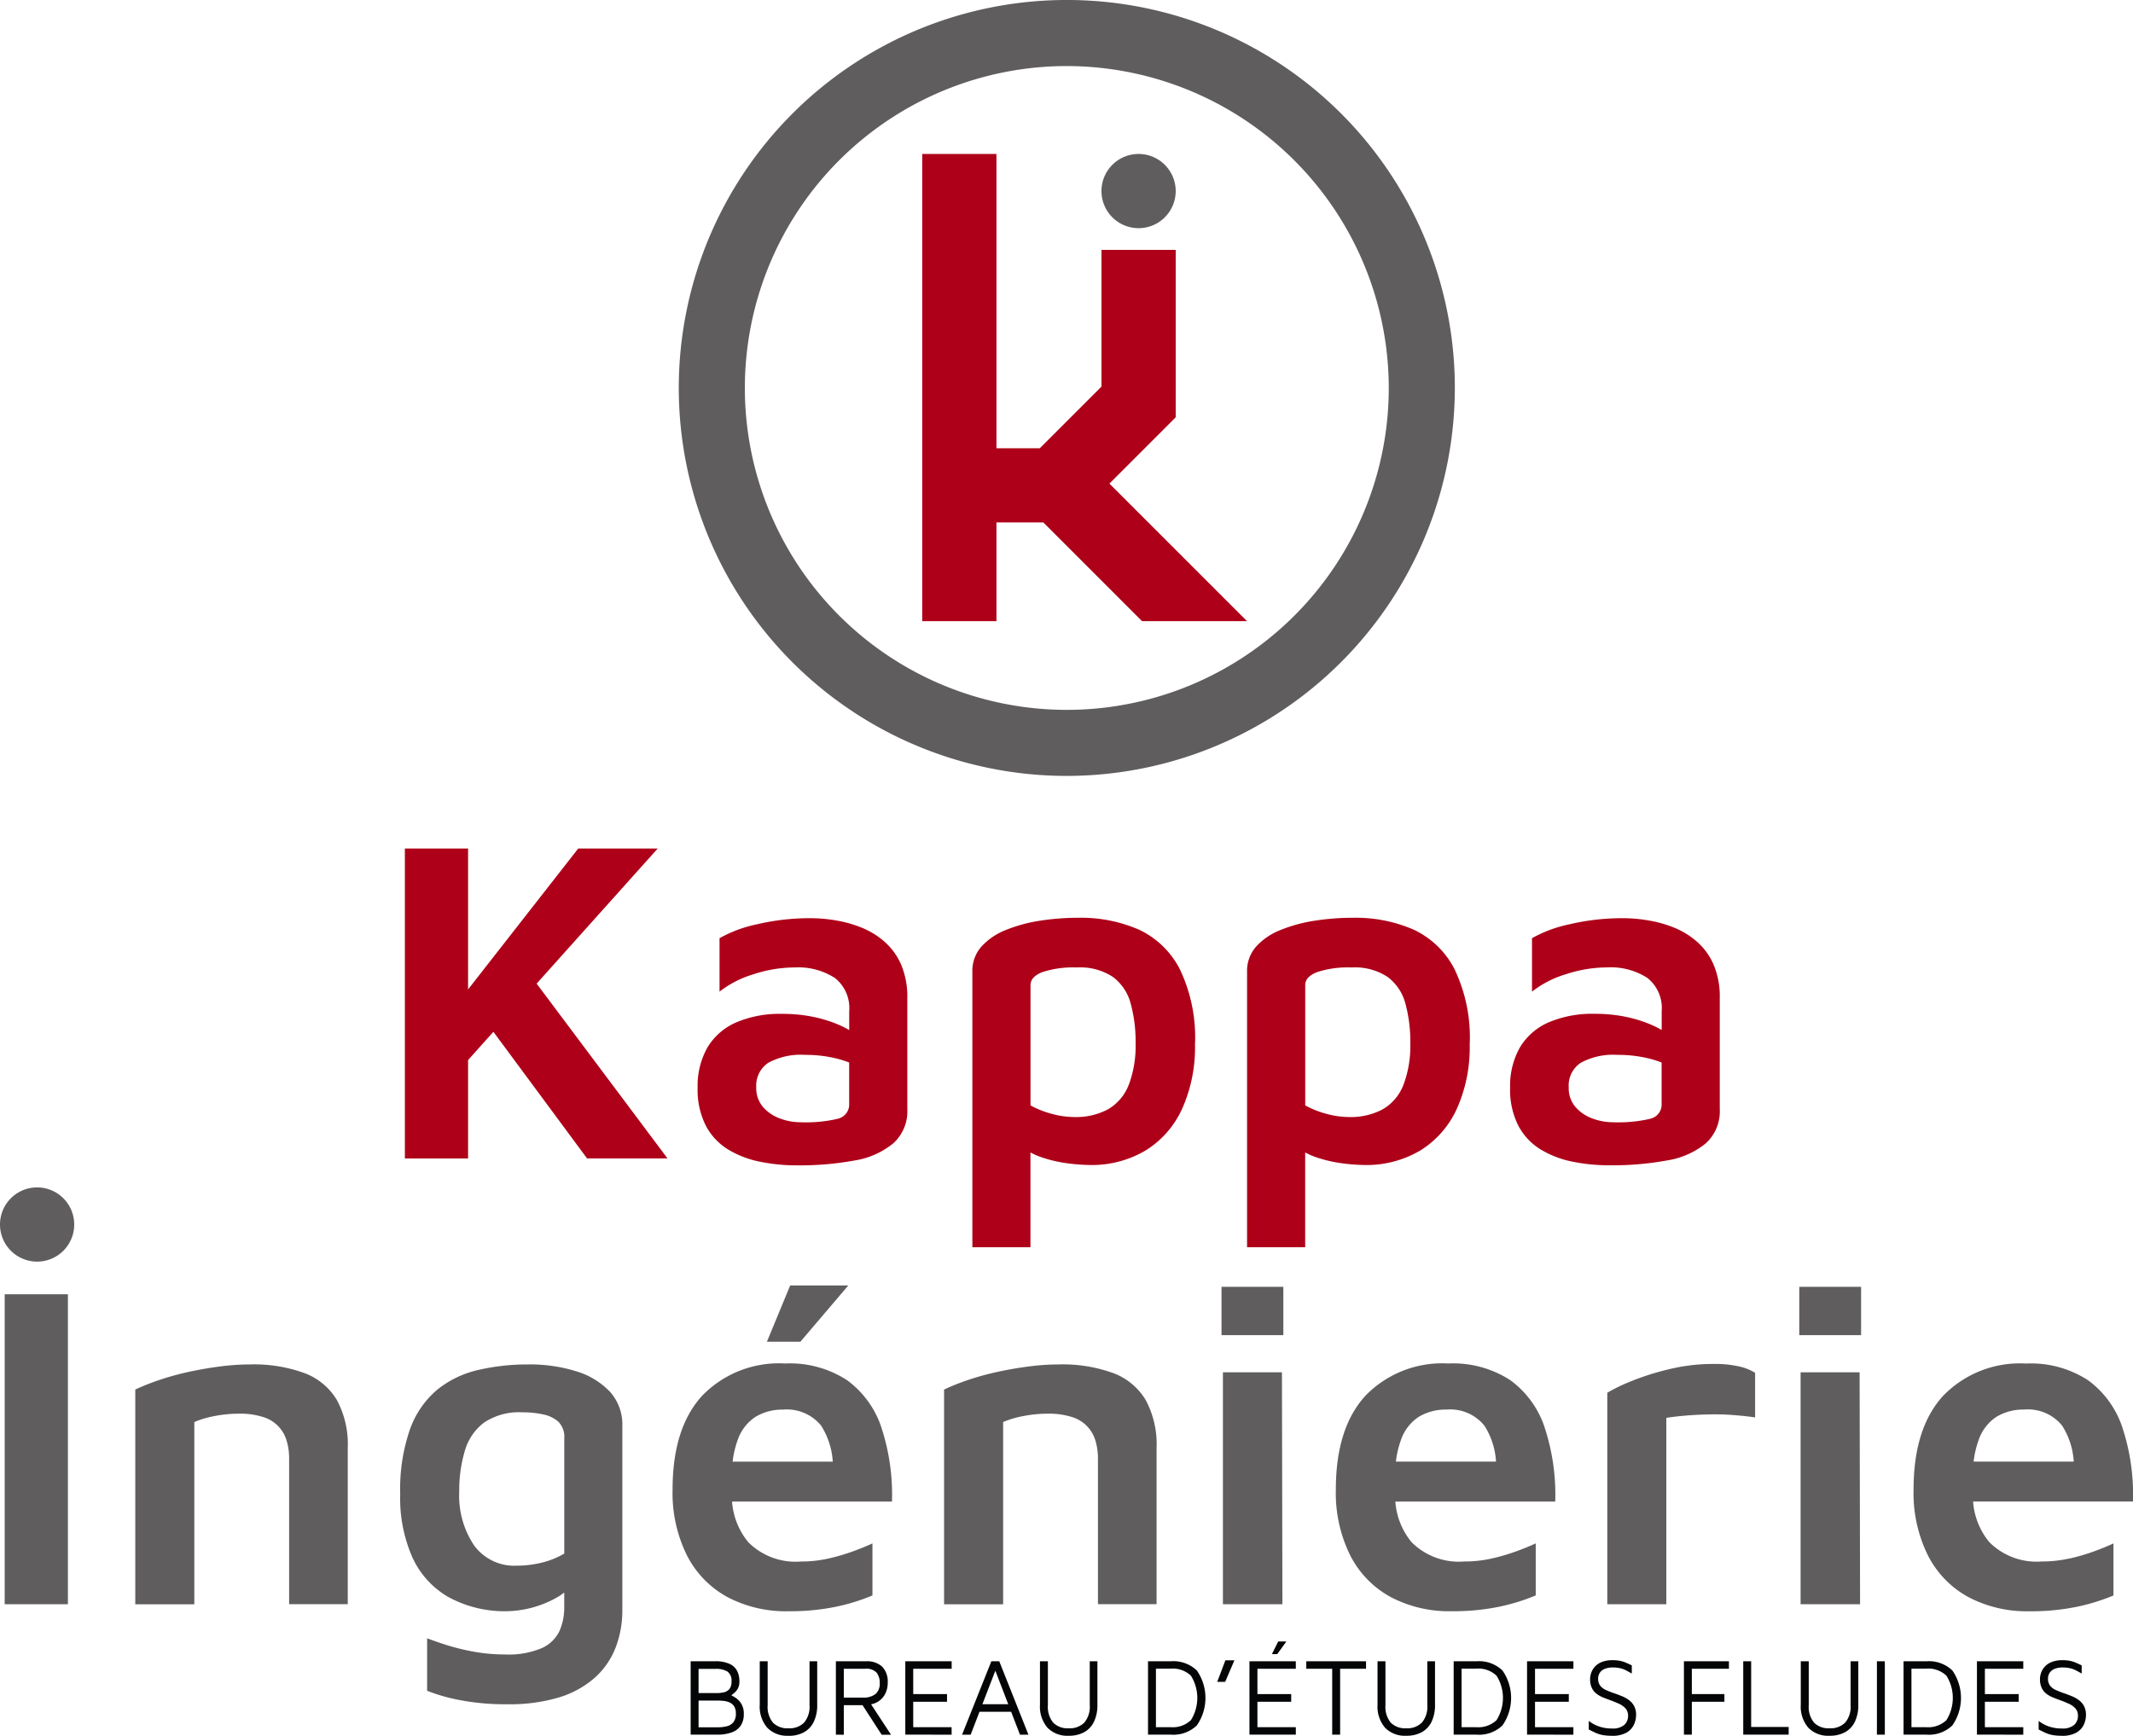 <svg id="Groupe_3" data-name="Groupe 3" xmlns="http://www.w3.org/2000/svg" xmlns:xlink="http://www.w3.org/1999/xlink" width="156.448" height="127.331" viewBox="0 0 156.448 127.331">
  <defs>
    <clipPath id="clip-path">
      <rect id="Rectangle_5" data-name="Rectangle 5" width="156.448" height="127.331" fill="none"/>
    </clipPath>
  </defs>
  <path id="Tracé_1" data-name="Tracé 1" d="M54.162,74.655h-5.83L40.253,84.99V74.655H35.617V97.393h4.636v-7.22L42.109,88.1l6.872,9.29h5.9l-9.6-12.824Z" transform="translate(-5.921 -12.41)" fill="#ae0019"/>
  <g id="Groupe_2" data-name="Groupe 2">
    <g id="Groupe_1" data-name="Groupe 1" clip-path="url(#clip-path)">
      <path id="Tracé_2" data-name="Tracé 2" d="M75.115,82.543a5.914,5.914,0,0,0-1.653-1.04,8.885,8.885,0,0,0-1.892-.544,11.01,11.01,0,0,0-1.875-.172,16.874,16.874,0,0,0-3.955.444,9.56,9.56,0,0,0-2.761,1.023v3.92A7.5,7.5,0,0,1,65.467,84.9a9.753,9.753,0,0,1,3-.5,4.98,4.98,0,0,1,2.966.767,2.811,2.811,0,0,1,1.057,2.438v1.386a7.631,7.631,0,0,0-.716-.363,9.658,9.658,0,0,0-1.908-.6,11.09,11.09,0,0,0-2.285-.223,8.148,8.148,0,0,0-3.393.631,4.559,4.559,0,0,0-2.1,1.841,5.7,5.7,0,0,0-.716,2.949,5.8,5.8,0,0,0,.6,2.778,4.5,4.5,0,0,0,1.619,1.739,7.219,7.219,0,0,0,2.318.9,13.217,13.217,0,0,0,2.727.273,22.137,22.137,0,0,0,4.261-.358,5.931,5.931,0,0,0,2.83-1.261A3.168,3.168,0,0,0,76.751,94.8V86.652a6.02,6.02,0,0,0-.444-2.438,4.768,4.768,0,0,0-1.193-1.671M71.655,95.5a10.219,10.219,0,0,1-2.71.256,4.3,4.3,0,0,1-1.568-.29,2.983,2.983,0,0,1-1.228-.852,2.109,2.109,0,0,1-.477-1.415,2.005,2.005,0,0,1,.886-1.807,4.986,4.986,0,0,1,2.693-.579,9.469,9.469,0,0,1,2.4.29,7.563,7.563,0,0,1,.835.271V94.39a1.066,1.066,0,0,1-.835,1.108" transform="translate(-10.203 -13.43)" fill="#ae0019"/>
      <path id="Tracé_3" data-name="Tracé 3" d="M97.712,81.6a10.629,10.629,0,0,0-4.365-.852,18.283,18.283,0,0,0-2.881.221,11.042,11.042,0,0,0-2.488.683,4.764,4.764,0,0,0-1.773,1.21,2.676,2.676,0,0,0-.665,1.841v20.216H89.8V97.964a5.4,5.4,0,0,0,.767.339,9.944,9.944,0,0,0,1.977.461,13.486,13.486,0,0,0,1.552.119,7.73,7.73,0,0,0,4.193-1.091,7,7,0,0,0,2.66-3.085,11.005,11.005,0,0,0,.92-4.653,11.586,11.586,0,0,0-1.125-5.557,6.445,6.445,0,0,0-3.034-2.9m-.7,11.4a3.517,3.517,0,0,1-1.5,1.789,4.952,4.952,0,0,1-2.506.58,6.346,6.346,0,0,1-1.6-.223,7,7,0,0,1-1.6-.63V85.69q0-.614.869-.955a7.3,7.3,0,0,1,2.54-.341,4.349,4.349,0,0,1,2.642.7,3.573,3.573,0,0,1,1.3,1.959,10.651,10.651,0,0,1,.358,2.9A8.132,8.132,0,0,1,97.013,93" transform="translate(-14.22 -13.423)" fill="#ae0019"/>
      <path id="Tracé_4" data-name="Tracé 4" d="M121.877,81.6a10.629,10.629,0,0,0-4.365-.852,18.291,18.291,0,0,0-2.881.221,11.067,11.067,0,0,0-2.488.683,4.764,4.764,0,0,0-1.773,1.21,2.68,2.68,0,0,0-.665,1.841v20.216h4.262V97.964a5.39,5.39,0,0,0,.766.339,9.938,9.938,0,0,0,1.978.461,13.46,13.46,0,0,0,1.551.119,7.73,7.73,0,0,0,4.193-1.091,7,7,0,0,0,2.66-3.085,11.005,11.005,0,0,0,.92-4.653,11.586,11.586,0,0,0-1.125-5.557,6.445,6.445,0,0,0-3.034-2.9m-.7,11.4a3.517,3.517,0,0,1-1.5,1.789,4.952,4.952,0,0,1-2.506.58,6.351,6.351,0,0,1-1.6-.223,6.994,6.994,0,0,1-1.6-.63V85.69q0-.614.869-.955a7.3,7.3,0,0,1,2.54-.341,4.349,4.349,0,0,1,2.642.7,3.573,3.573,0,0,1,1.3,1.959,10.651,10.651,0,0,1,.358,2.9A8.132,8.132,0,0,1,121.178,93" transform="translate(-18.237 -13.423)" fill="#ae0019"/>
      <path id="Tracé_5" data-name="Tracé 5" d="M147.78,84.214a4.768,4.768,0,0,0-1.193-1.671,5.914,5.914,0,0,0-1.653-1.04,8.865,8.865,0,0,0-1.893-.544,11,11,0,0,0-1.875-.172,16.872,16.872,0,0,0-3.954.444,9.56,9.56,0,0,0-2.761,1.023v3.92a7.5,7.5,0,0,1,2.489-1.278,9.76,9.76,0,0,1,3-.5,4.98,4.98,0,0,1,2.966.767,2.811,2.811,0,0,1,1.057,2.438v1.386a7.715,7.715,0,0,0-.715-.363,9.684,9.684,0,0,0-1.909-.6,11.09,11.09,0,0,0-2.285-.223,8.148,8.148,0,0,0-3.393.631,4.569,4.569,0,0,0-2.1,1.841,5.7,5.7,0,0,0-.715,2.949,5.8,5.8,0,0,0,.6,2.778,4.5,4.5,0,0,0,1.619,1.739,7.219,7.219,0,0,0,2.318.9,13.217,13.217,0,0,0,2.727.273,22.137,22.137,0,0,0,4.261-.358A5.93,5.93,0,0,0,147.2,97.3a3.168,3.168,0,0,0,1.023-2.505V86.652a6.019,6.019,0,0,0-.444-2.438M143.127,95.5a10.222,10.222,0,0,1-2.711.256,4.311,4.311,0,0,1-1.568-.29,2.985,2.985,0,0,1-1.227-.852,2.113,2.113,0,0,1-.477-1.415,2,2,0,0,1,.886-1.807,4.986,4.986,0,0,1,2.693-.579,9.469,9.469,0,0,1,2.4.29,7.563,7.563,0,0,1,.835.271V94.39a1.066,1.066,0,0,1-.835,1.108" transform="translate(-22.084 -13.43)" fill="#ae0019"/>
      <rect id="Rectangle_1" data-name="Rectangle 1" width="4.637" height="22.738" transform="translate(0.344 94.944)" fill="#5f5d5d"/>
      <path id="Tracé_6" data-name="Tracé 6" d="M24.293,120.678a10.8,10.8,0,0,0-3.971-.631,17.386,17.386,0,0,0-2.233.153q-1.177.154-2.336.409a19.287,19.287,0,0,0-2.147.6,16.523,16.523,0,0,0-1.705.681v15.751h4.33V124.274a7.046,7.046,0,0,1,1.5-.443,9.211,9.211,0,0,1,1.738-.171,5.57,5.57,0,0,1,1.841.256,2.553,2.553,0,0,1,1.705,1.773,4.509,4.509,0,0,1,.17,1.244v10.7h4.3V126.184a6.853,6.853,0,0,0-.8-3.529,4.693,4.693,0,0,0-2.386-1.977" transform="translate(-1.978 -19.956)" fill="#5f5d5d"/>
      <path id="Tracé_7" data-name="Tracé 7" d="M48.144,120.559a11.365,11.365,0,0,0-3.563-.511,15.863,15.863,0,0,0-3.664.409,7.388,7.388,0,0,0-3,1.449,6.773,6.773,0,0,0-1.994,2.9,13.382,13.382,0,0,0-.716,4.756,10.744,10.744,0,0,0,.9,4.653,6.429,6.429,0,0,0,2.608,2.881,8.584,8.584,0,0,0,4.125,1.056,7.687,7.687,0,0,0,2.131-.289,7.885,7.885,0,0,0,1.841-.785c.153-.091.285-.2.426-.293v1.095a4.239,4.239,0,0,1-.341,1.705,2.609,2.609,0,0,1-1.278,1.261,6.236,6.236,0,0,1-2.745.477,12.59,12.59,0,0,1-2.249-.2,16.232,16.232,0,0,1-2.029-.494q-.9-.29-1.415-.494v3.852a13.022,13.022,0,0,0,2.386.681,17.72,17.72,0,0,0,3.512.307,12.556,12.556,0,0,0,3.749-.494,7.084,7.084,0,0,0,2.608-1.415,5.744,5.744,0,0,0,1.552-2.2,7.6,7.6,0,0,0,.511-2.846V124.582a3.6,3.6,0,0,0-.9-2.523,5.639,5.639,0,0,0-2.455-1.5m-2.556,14.029a7.6,7.6,0,0,1-1.824.222,3.654,3.654,0,0,1-3.136-1.484,6.549,6.549,0,0,1-1.091-3.97,10.066,10.066,0,0,1,.409-2.967,3.954,3.954,0,0,1,1.415-2.079,4.618,4.618,0,0,1,2.812-.75,7.067,7.067,0,0,1,1.517.153,2.386,2.386,0,0,1,1.125.545,1.571,1.571,0,0,1,.426,1.211v8.454a6.085,6.085,0,0,1-1.653.665" transform="translate(-5.853 -19.956)" fill="#5f5d5d"/>
      <path id="Tracé_8" data-name="Tracé 8" d="M73.435,113.1H69.173l-1.705,4.125h2.455Z" transform="translate(-11.216 -18.801)" fill="#5f5d5d"/>
      <path id="Tracé_9" data-name="Tracé 9" d="M74.493,124.687a7.025,7.025,0,0,0-2.523-3.493,7.684,7.684,0,0,0-4.552-1.228,7.83,7.83,0,0,0-6.086,2.37q-2.166,2.371-2.164,6.869a10.29,10.29,0,0,0,1.056,4.842A7.187,7.187,0,0,0,63.19,137.1a9.2,9.2,0,0,0,4.466,1.04,16.721,16.721,0,0,0,3.46-.324,14.678,14.678,0,0,0,2.711-.835v-3.818q-.582.273-1.416.579a14.826,14.826,0,0,1-1.807.529,9.107,9.107,0,0,1-2.029.221,4.9,4.9,0,0,1-3.853-1.415,5.266,5.266,0,0,1-1.192-2.982H75.259a15.745,15.745,0,0,0-.766-5.4m-9.24-.818a3.832,3.832,0,0,1,2.029-.529,3.229,3.229,0,0,1,2.779,1.176,5.522,5.522,0,0,1,.855,2.642H63.571a6.964,6.964,0,0,1,.353-1.534,3.322,3.322,0,0,1,1.329-1.756" transform="translate(-9.836 -19.943)" fill="#5f5d5d"/>
      <path id="Tracé_10" data-name="Tracé 10" d="M95.44,120.678a10.808,10.808,0,0,0-3.972-.631,17.4,17.4,0,0,0-2.234.153q-1.176.154-2.335.409a19.353,19.353,0,0,0-2.148.6,16.5,16.5,0,0,0-1.7.681v15.751h4.33V124.274a7.046,7.046,0,0,1,1.5-.443,9.211,9.211,0,0,1,1.738-.171,5.57,5.57,0,0,1,1.841.256,2.556,2.556,0,0,1,1.706,1.773,4.509,4.509,0,0,1,.17,1.244v10.7h4.3V126.184a6.853,6.853,0,0,0-.8-3.529,4.7,4.7,0,0,0-2.386-1.977" transform="translate(-13.805 -19.956)" fill="#5f5d5d"/>
      <path id="Tracé_11" data-name="Tracé 11" d="M107.581,120.742v17.011h4.363l-.034-17.011Z" transform="translate(-17.884 -20.072)" fill="#5f5d5d"/>
      <rect id="Rectangle_2" data-name="Rectangle 2" width="4.534" height="3.545" transform="translate(89.594 94.398)" fill="#5f5d5d"/>
      <path id="Tracé_12" data-name="Tracé 12" d="M132.84,124.687a7.019,7.019,0,0,0-2.522-3.493,7.683,7.683,0,0,0-4.552-1.228,7.83,7.83,0,0,0-6.086,2.37q-2.166,2.371-2.165,6.869a10.29,10.29,0,0,0,1.057,4.842,7.178,7.178,0,0,0,2.966,3.051,9.2,9.2,0,0,0,4.466,1.04,16.721,16.721,0,0,0,3.46-.324,14.668,14.668,0,0,0,2.711-.835v-3.818q-.58.273-1.415.579a14.826,14.826,0,0,1-1.807.529,9.112,9.112,0,0,1-2.029.221,4.9,4.9,0,0,1-3.853-1.415,5.266,5.266,0,0,1-1.192-2.982h11.727a15.745,15.745,0,0,0-.767-5.4m-9.239-.818a3.832,3.832,0,0,1,2.029-.529,3.229,3.229,0,0,1,2.779,1.176,5.5,5.5,0,0,1,.855,2.642h-7.344a6.92,6.92,0,0,1,.352-1.534,3.327,3.327,0,0,1,1.33-1.756" transform="translate(-19.535 -19.943)" fill="#5f5d5d"/>
      <path id="Tracé_13" data-name="Tracé 13" d="M149.133,120.006a13.546,13.546,0,0,0-3.238.393,18.7,18.7,0,0,0-2.814.9,12.367,12.367,0,0,0-1.686.818v15.512h4.329V123.961q.613-.1,1.448-.17t1.739-.085q.9-.018,1.773.051t1.552.17v-3.273a3.8,3.8,0,0,0-1.142-.46,8.207,8.207,0,0,0-1.96-.188" transform="translate(-23.505 -19.949)" fill="#5f5d5d"/>
      <rect id="Rectangle_3" data-name="Rectangle 3" width="4.534" height="3.545" transform="translate(131.97 94.398)" fill="#5f5d5d"/>
      <path id="Tracé_14" data-name="Tracé 14" d="M158.4,120.742v17.011h4.363l-.034-17.011Z" transform="translate(-26.333 -20.072)" fill="#5f5d5d"/>
      <path id="Tracé_15" data-name="Tracé 15" d="M179.777,134.267a9.112,9.112,0,0,1-2.029.221,4.9,4.9,0,0,1-3.853-1.415,5.266,5.266,0,0,1-1.192-2.982h11.727a15.745,15.745,0,0,0-.767-5.4,7.019,7.019,0,0,0-2.522-3.493,7.684,7.684,0,0,0-4.552-1.228,7.83,7.83,0,0,0-6.086,2.37q-2.166,2.371-2.165,6.869a10.289,10.289,0,0,0,1.057,4.842,7.178,7.178,0,0,0,2.966,3.051,9.2,9.2,0,0,0,4.466,1.04,16.721,16.721,0,0,0,3.46-.324,14.669,14.669,0,0,0,2.711-.835v-3.818q-.58.273-1.415.579a14.827,14.827,0,0,1-1.807.529m-5.353-10.4a3.832,3.832,0,0,1,2.029-.529,3.229,3.229,0,0,1,2.779,1.176,5.5,5.5,0,0,1,.855,2.642h-7.344a6.92,6.92,0,0,1,.352-1.534,3.327,3.327,0,0,1,1.33-1.756" transform="translate(-27.984 -19.943)" fill="#5f5d5d"/>
      <path id="Tracé_16" data-name="Tracé 16" d="M60.757,151.548v-5.383H62.54a2.431,2.431,0,0,1,1.09.2,1.161,1.161,0,0,1,.544.524,1.64,1.64,0,0,1,.158.722,1.142,1.142,0,0,1-.105.54,1.079,1.079,0,0,1-.254.319c-.1.083-.2.168-.287.254l-.064-.105a1.925,1.925,0,0,1,.452.238,1.4,1.4,0,0,1,.412.448,1.382,1.382,0,0,1,.169.718,1.5,1.5,0,0,1-.234.875,1.345,1.345,0,0,1-.674.493,3.1,3.1,0,0,1-1.045.157Zm.581-3.05H62.67a2.453,2.453,0,0,0,.513-.053.743.743,0,0,0,.408-.234.825.825,0,0,0,.161-.56.8.8,0,0,0-.307-.739,1.612,1.612,0,0,0-.847-.19H61.338Zm0,2.51h1.412a2.782,2.782,0,0,0,.649-.073.9.9,0,0,0,.489-.294,1,1,0,0,0,.185-.65.94.94,0,0,0-.121-.512.754.754,0,0,0-.318-.283,1.4,1.4,0,0,0-.436-.121,3.929,3.929,0,0,0-.472-.028H61.338Z" transform="translate(-10.1 -24.298)" fill="#040506"/>
      <path id="Tracé_17" data-name="Tracé 17" d="M68.942,151.629a2.028,2.028,0,0,1-1.554-.589,2.371,2.371,0,0,1-.552-1.687v-3.188h.58v3.221a1.828,1.828,0,0,0,.387,1.279,1.484,1.484,0,0,0,1.139.415,1.5,1.5,0,0,0,1.145-.415,1.8,1.8,0,0,0,.4-1.279v-3.221h.564v3.188A2.81,2.81,0,0,1,70.8,150.6a1.739,1.739,0,0,1-.719.771,2.294,2.294,0,0,1-1.137.262" transform="translate(-11.111 -24.298)" fill="#040506"/>
      <path id="Tracé_18" data-name="Tracé 18" d="M73.533,151.549v-5.383h2.211a1.627,1.627,0,0,1,1.191.4,1.58,1.58,0,0,1,.4,1.171,1.747,1.747,0,0,1-.193.831,1.46,1.46,0,0,1-.541.573,1.548,1.548,0,0,1-.815.209l.242-.161,1.549,2.365h-.685l-1.6-2.47.291.3H74.114v2.171Zm.581-2.72h1.364a1.438,1.438,0,0,0,.972-.27,1,1,0,0,0,.3-.787,1.213,1.213,0,0,0-.226-.77,1.032,1.032,0,0,0-.847-.287H74.114Z" transform="translate(-12.224 -24.298)" fill="#040506"/>
      <path id="Tracé_19" data-name="Tracé 19" d="M79.64,151.548v-5.383h3.4v.549H80.221v1.857H82.7v.564H80.221V151h2.816v.549Z" transform="translate(-13.239 -24.298)" fill="#040506"/>
      <path id="Tracé_20" data-name="Tracé 20" d="M84.634,151.549l2.147-5.383h.581l2.139,5.383H88.88l-1.864-4.842.121-.016-1.873,4.858Zm.945-1.679.25-.556h2.639l.041.556Z" transform="translate(-14.069 -24.298)" fill="#040506"/>
      <path id="Tracé_21" data-name="Tracé 21" d="M93.593,151.629a2.026,2.026,0,0,1-1.553-.589,2.375,2.375,0,0,1-.553-1.687v-3.188h.581v3.221a1.824,1.824,0,0,0,.388,1.279,1.479,1.479,0,0,0,1.137.415,1.508,1.508,0,0,0,1.146-.415,1.8,1.8,0,0,0,.4-1.279v-3.221H95.7v3.188a2.8,2.8,0,0,1-.25,1.242,1.737,1.737,0,0,1-.718.771,2.3,2.3,0,0,1-1.139.262" transform="translate(-15.209 -24.298)" fill="#040506"/>
      <path id="Tracé_22" data-name="Tracé 22" d="M100.992,151.548v-5.383h1.687a2.477,2.477,0,0,1,1.893.675,3.525,3.525,0,0,1,0,4.03,2.469,2.469,0,0,1-1.893.678Zm.581-.549h1.065a1.935,1.935,0,0,0,1.5-.516,3.069,3.069,0,0,0,0-3.26,1.935,1.935,0,0,0-1.5-.517h-1.065Z" transform="translate(-16.789 -24.298)" fill="#040506"/>
      <path id="Tracé_23" data-name="Tracé 23" d="M107.08,147.66l.6-1.582h.662l-.679,1.582Z" transform="translate(-17.801 -24.284)" fill="#040506"/>
      <path id="Tracé_24" data-name="Tracé 24" d="M109.915,151.258v-5.383h3.4v.549H110.5v1.857h2.477v.564H110.5v1.864h2.816v.549Zm1.647-5.907.46-.928h.6l-.67.928Z" transform="translate(-18.272 -24.008)" fill="#040506"/>
      <path id="Tracé_25" data-name="Tracé 25" d="M116.814,151.548v-4.834h-1.9v-.549h4.382v.549h-1.9v4.834Z" transform="translate(-19.102 -24.298)" fill="#040506"/>
      <path id="Tracé_26" data-name="Tracé 26" d="M123.288,151.629a2.026,2.026,0,0,1-1.553-.589,2.375,2.375,0,0,1-.553-1.687v-3.188h.581v3.221a1.824,1.824,0,0,0,.388,1.279,1.479,1.479,0,0,0,1.137.415,1.508,1.508,0,0,0,1.146-.415,1.8,1.8,0,0,0,.4-1.279v-3.221h.564v3.188a2.8,2.8,0,0,1-.249,1.242,1.744,1.744,0,0,1-.719.771,2.3,2.3,0,0,1-1.138.262" transform="translate(-20.145 -24.298)" fill="#040506"/>
      <path id="Tracé_27" data-name="Tracé 27" d="M127.879,151.548v-5.383h1.687a2.477,2.477,0,0,1,1.893.675,3.525,3.525,0,0,1,0,4.03,2.469,2.469,0,0,1-1.893.678Zm.581-.549h1.065a1.935,1.935,0,0,0,1.5-.516,3.069,3.069,0,0,0,0-3.26,1.935,1.935,0,0,0-1.5-.517H128.46Z" transform="translate(-21.258 -24.298)" fill="#040506"/>
      <path id="Tracé_28" data-name="Tracé 28" d="M134.335,151.548v-5.383h3.4v.549h-2.816v1.857h2.478v.564h-2.478V151h2.816v.549Z" transform="translate(-22.331 -24.298)" fill="#040506"/>
      <path id="Tracé_29" data-name="Tracé 29" d="M141.452,151.613a3.571,3.571,0,0,1-.686-.056,2.289,2.289,0,0,1-.509-.162c-.15-.07-.315-.15-.492-.243v-.63a2.449,2.449,0,0,0,.695.388,2.778,2.778,0,0,0,1.016.169,1.273,1.273,0,0,0,.893-.262.878.878,0,0,0,.278-.666.79.79,0,0,0-.186-.544,1.458,1.458,0,0,0-.476-.339c-.194-.088-.4-.173-.614-.253q-.274-.1-.544-.206a2.121,2.121,0,0,1-.489-.274,1.186,1.186,0,0,1-.347-.428,1.489,1.489,0,0,1-.129-.658,1.408,1.408,0,0,1,.084-.46,1.31,1.31,0,0,1,.784-.79,2.06,2.06,0,0,1,.778-.129,2.756,2.756,0,0,1,.537.044,2.153,2.153,0,0,1,.424.129q.2.085.452.206v.6q-.209-.12-.4-.221a1.858,1.858,0,0,0-.419-.161,2.207,2.207,0,0,0-.561-.062,1.49,1.49,0,0,0-.633.113.742.742,0,0,0-.456.694.837.837,0,0,0,.149.525,1.107,1.107,0,0,0,.419.318,6.606,6.606,0,0,0,.626.246c.188.065.377.136.564.214a2.276,2.276,0,0,1,.513.29,1.337,1.337,0,0,1,.372.436,1.366,1.366,0,0,1,.141.65,1.692,1.692,0,0,1-.162.714,1.323,1.323,0,0,1-.549.582,2.113,2.113,0,0,1-1.073.229" transform="translate(-23.234 -24.282)" fill="#040506"/>
      <path id="Tracé_30" data-name="Tracé 30" d="M148.136,151.548v-5.383h3.3v.549h-2.72v1.857h2.39v.564h-2.39v2.413Z" transform="translate(-24.626 -24.298)" fill="#040506"/>
      <path id="Tracé_31" data-name="Tracé 31" d="M153.353,151.548v-5.383h.581v4.817h2.752v.565Z" transform="translate(-25.493 -24.298)" fill="#040506"/>
      <path id="Tracé_32" data-name="Tracé 32" d="M160.522,151.629a2.026,2.026,0,0,1-1.553-.589,2.375,2.375,0,0,1-.553-1.687v-3.188H159v3.221a1.824,1.824,0,0,0,.388,1.279,1.479,1.479,0,0,0,1.137.415,1.508,1.508,0,0,0,1.146-.415,1.8,1.8,0,0,0,.4-1.279v-3.221h.564v3.188a2.8,2.8,0,0,1-.249,1.242,1.744,1.744,0,0,1-.719.771,2.3,2.3,0,0,1-1.138.262" transform="translate(-26.335 -24.298)" fill="#040506"/>
      <rect id="Rectangle_4" data-name="Rectangle 4" width="0.581" height="5.383" transform="translate(137.665 121.867)" fill="#040506"/>
      <path id="Tracé_33" data-name="Tracé 33" d="M167.455,151.548v-5.383h1.687a2.477,2.477,0,0,1,1.893.675,3.525,3.525,0,0,1,0,4.03,2.469,2.469,0,0,1-1.893.678Zm.581-.549H169.1a1.935,1.935,0,0,0,1.5-.516,3.069,3.069,0,0,0,0-3.26,1.935,1.935,0,0,0-1.5-.517h-1.065Z" transform="translate(-27.837 -24.298)" fill="#040506"/>
      <path id="Tracé_34" data-name="Tracé 34" d="M173.911,151.548v-5.383h3.4v.549h-2.816v1.857h2.478v.564h-2.478V151h2.816v.549Z" transform="translate(-28.91 -24.298)" fill="#040506"/>
      <path id="Tracé_35" data-name="Tracé 35" d="M181.028,151.613a3.571,3.571,0,0,1-.686-.056,2.289,2.289,0,0,1-.509-.162c-.15-.07-.315-.15-.492-.243v-.63a2.449,2.449,0,0,0,.695.388,2.778,2.778,0,0,0,1.016.169,1.273,1.273,0,0,0,.893-.262.878.878,0,0,0,.278-.666.79.79,0,0,0-.186-.544,1.457,1.457,0,0,0-.476-.339c-.194-.088-.4-.173-.614-.253q-.274-.1-.544-.206a2.121,2.121,0,0,1-.489-.274,1.186,1.186,0,0,1-.347-.428,1.489,1.489,0,0,1-.129-.658,1.408,1.408,0,0,1,.084-.46,1.31,1.31,0,0,1,.784-.79,2.06,2.06,0,0,1,.778-.129,2.756,2.756,0,0,1,.537.044,2.153,2.153,0,0,1,.424.129q.2.085.452.206v.6q-.209-.12-.4-.221a1.858,1.858,0,0,0-.419-.161,2.207,2.207,0,0,0-.561-.062,1.49,1.49,0,0,0-.633.113.742.742,0,0,0-.456.694.837.837,0,0,0,.149.525,1.107,1.107,0,0,0,.419.318,6.608,6.608,0,0,0,.626.246c.188.065.377.136.564.214a2.276,2.276,0,0,1,.513.29,1.337,1.337,0,0,1,.372.436,1.366,1.366,0,0,1,.141.65,1.692,1.692,0,0,1-.162.714,1.323,1.323,0,0,1-.549.582,2.113,2.113,0,0,1-1.073.229" transform="translate(-29.813 -24.282)" fill="#040506"/>
      <path id="Tracé_36" data-name="Tracé 36" d="M99.619,18.99h0a2.722,2.722,0,1,1,2.722-2.722,2.722,2.722,0,0,1-2.722,2.722" transform="translate(-16.108 -2.252)" fill="#5f5d5d"/>
      <path id="Tracé_37" data-name="Tracé 37" d="M97.252,47.82h7.7L94.858,37.727l4.852-4.852-.013-.012h.023V20.584H94.276V30.61l-4.524,4.524H86.572V13.545H81.128V47.819h5.444V40.577H90.01Z" transform="translate(-13.486 -2.252)" fill="#ae0019"/>
      <path id="Tracé_38" data-name="Tracé 38" d="M88.175,56.919a28.46,28.46,0,1,1,28.459-28.46,28.491,28.491,0,0,1-28.459,28.46m0-52.073A23.614,23.614,0,1,0,111.788,28.46,23.641,23.641,0,0,0,88.175,4.846" transform="translate(-9.927)" fill="#5f5d5d"/>
      <path id="Tracé_39" data-name="Tracé 39" d="M2.722,109.916h0a2.722,2.722,0,1,1,2.722-2.722,2.722,2.722,0,0,1-2.722,2.722" transform="translate(0 -17.367)" fill="#5f5d5d"/>
    </g>
  </g>
</svg>
